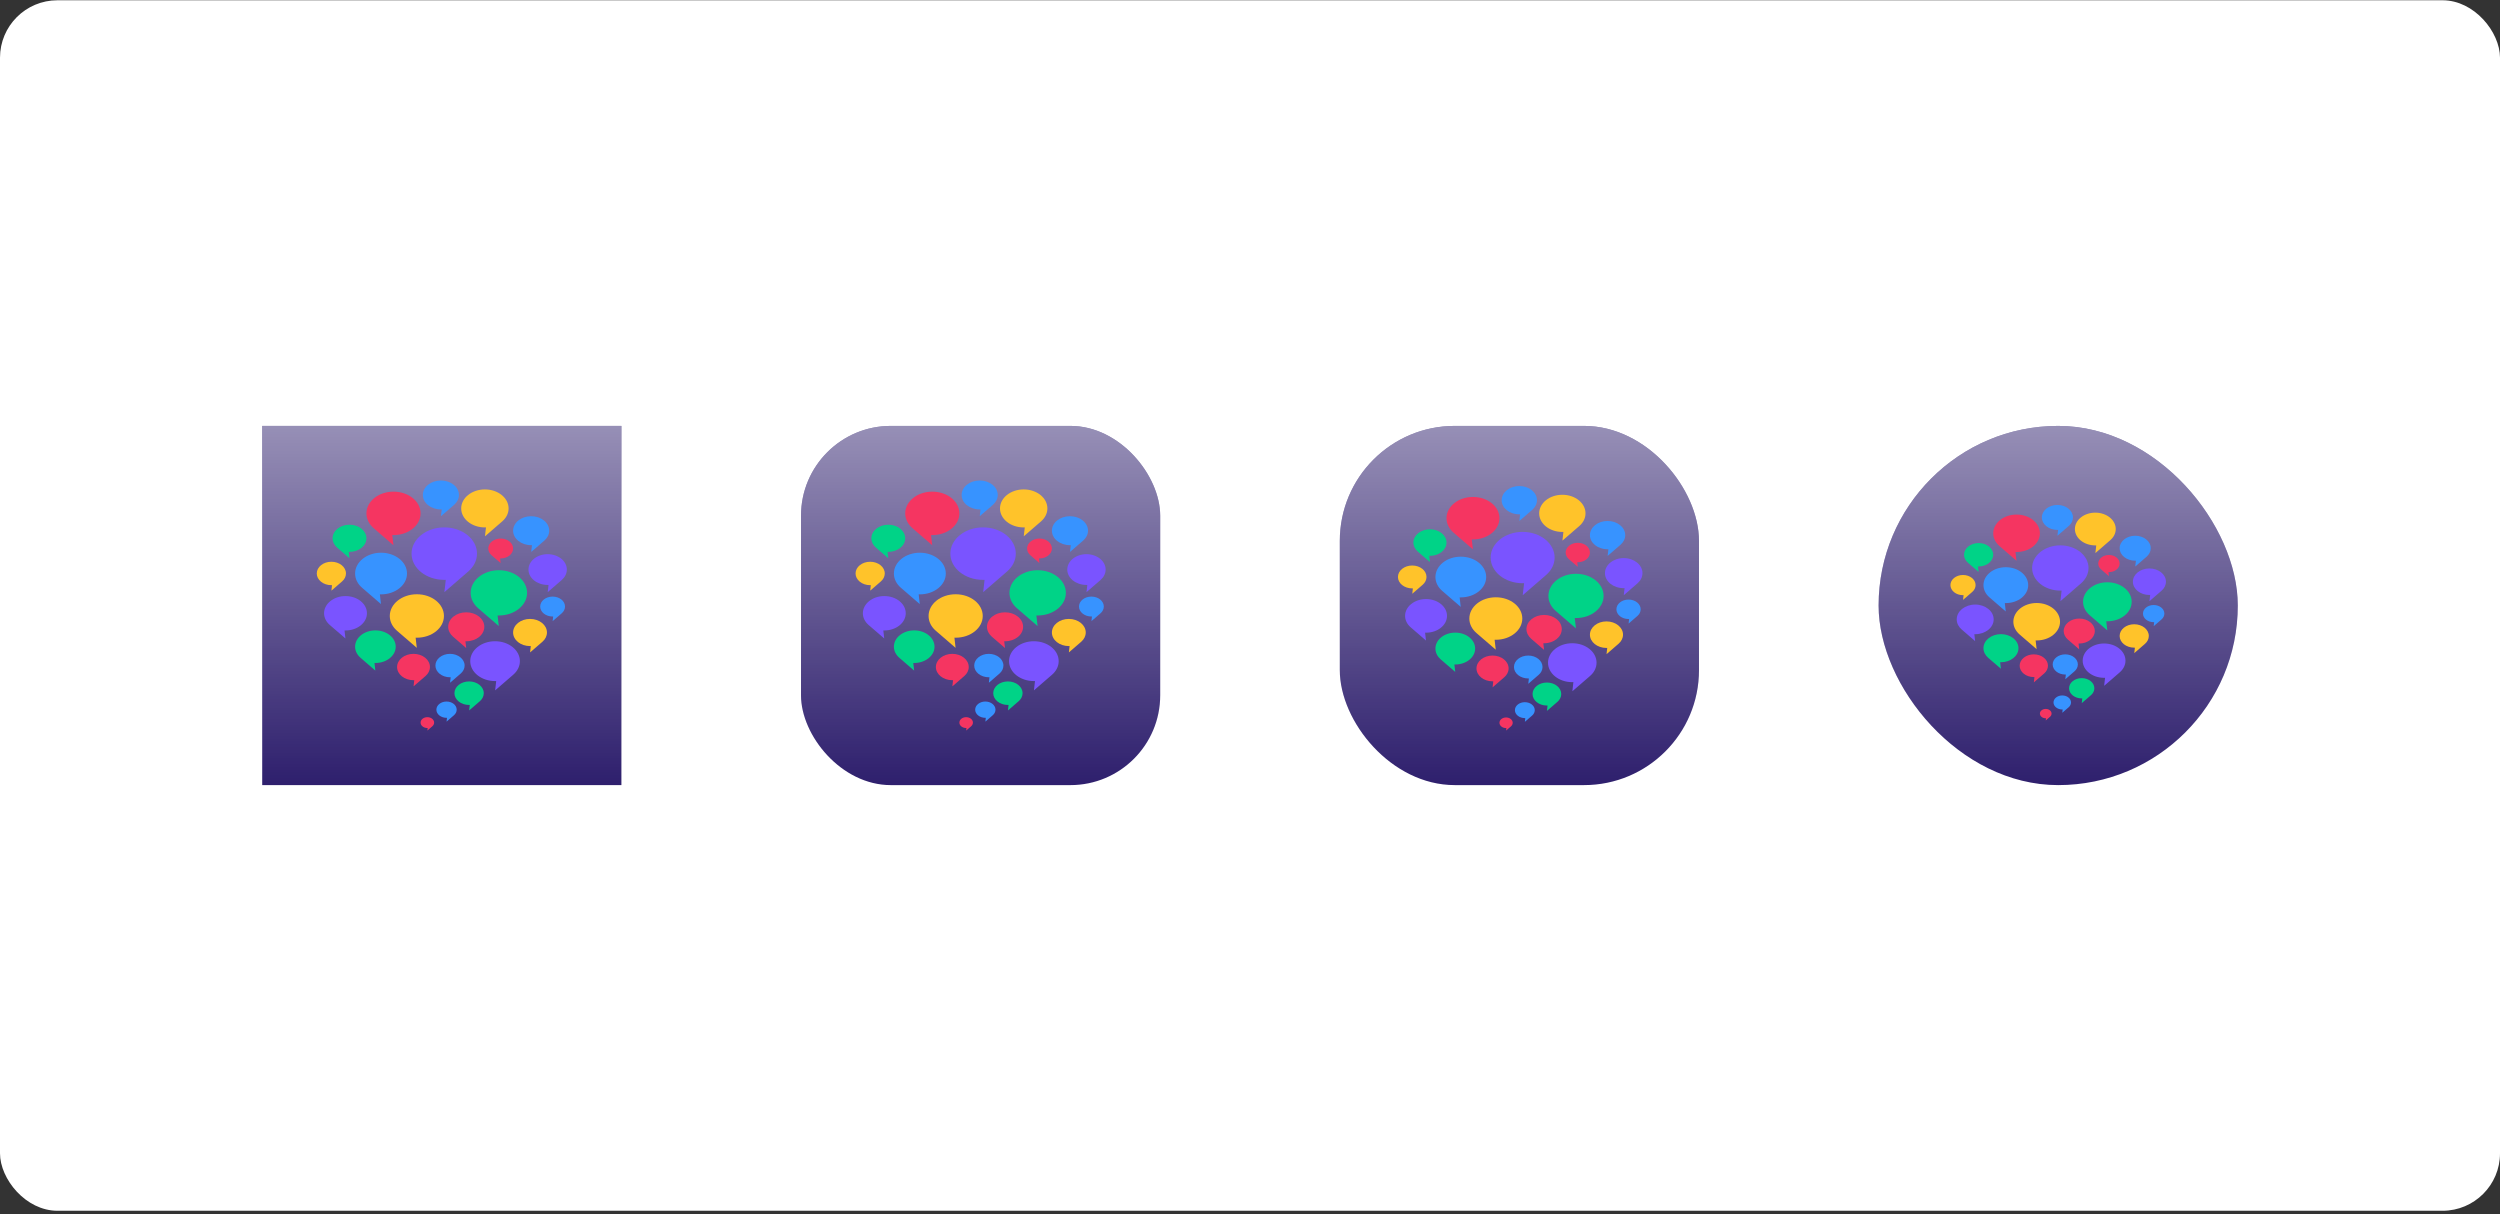 <svg width="696" height="338" viewBox="0 0 696 338" fill="none" xmlns="http://www.w3.org/2000/svg">
<rect x="0" y="0" width="696" height="338" fill="#333333" stroke="none"/>
<rect y="0.075" width="696" height="337" rx="16" fill="white"/>
<rect x="73" y="118.575" width="100" height="100" fill="#2E1F6D"/>
<rect x="73" y="118.575" width="100" height="100" fill="url(#paint0_linear_7918_16039)" fill-opacity="0.5" style="mix-blend-mode:overlay"/>
<path fill-rule="evenodd" clip-rule="evenodd" d="M138.529 171.345C138.648 171.349 138.767 171.351 138.887 171.351C143.224 171.351 146.74 168.531 146.74 165.051C146.74 161.572 143.224 158.751 138.887 158.751C134.549 158.751 131.033 161.572 131.033 165.051C131.033 166.7 131.822 168.201 133.115 169.324L133.114 169.323L138.86 174.291L138.529 171.345Z" fill="#00D387"/>
<path fill-rule="evenodd" clip-rule="evenodd" d="M104.258 184.568C104.343 184.571 104.429 184.573 104.515 184.573C107.638 184.573 110.17 182.542 110.17 180.037C110.17 177.532 107.638 175.501 104.515 175.501C101.392 175.501 98.861 177.532 98.861 180.037C98.861 181.224 99.429 182.305 100.36 183.113L100.359 183.113L104.496 186.69L104.258 184.568Z" fill="#00D387"/>
<path fill-rule="evenodd" clip-rule="evenodd" d="M109.209 148.964C109.323 148.968 109.437 148.97 109.552 148.97C113.716 148.97 117.091 146.262 117.091 142.922C117.091 139.582 113.716 136.874 109.552 136.874C105.388 136.874 102.012 139.582 102.012 142.922C102.012 144.505 102.77 145.946 104.011 147.024L104.01 147.023L109.526 151.793L109.209 148.964Z" fill="#F53561"/>
<path fill-rule="evenodd" clip-rule="evenodd" d="M97.085 153.636C97.156 153.638 97.227 153.64 97.299 153.64C99.901 153.64 102.011 151.947 102.011 149.86C102.011 147.772 99.901 146.08 97.299 146.08C94.697 146.08 92.587 147.772 92.587 149.86C92.587 150.849 93.061 151.749 93.836 152.423L93.835 152.423L97.283 155.404L97.085 153.636Z" fill="#00D387"/>
<path fill-rule="evenodd" clip-rule="evenodd" d="M105.758 165.463C105.867 165.467 105.976 165.469 106.087 165.469C110.077 165.469 113.312 162.874 113.312 159.673C113.312 156.471 110.077 153.876 106.087 153.876C102.096 153.876 98.861 156.471 98.861 159.673C98.861 161.19 99.588 162.571 100.777 163.604L100.775 163.603L106.062 168.173L105.758 165.463Z" fill="#3793FF"/>
<path fill-rule="evenodd" clip-rule="evenodd" d="M125.47 188.549C125.409 188.551 125.347 188.552 125.285 188.552C123.04 188.552 121.22 187.092 121.22 185.291C121.22 183.49 123.04 182.03 125.285 182.03C127.53 182.03 129.351 183.49 129.351 185.291C129.351 186.145 128.942 186.921 128.273 187.503L128.273 187.503L125.299 190.074L125.47 188.549Z" fill="#3793FF"/>
<path fill-rule="evenodd" clip-rule="evenodd" d="M154.002 171.631C153.95 171.633 153.898 171.634 153.845 171.634C151.937 171.634 150.39 170.393 150.39 168.862C150.39 167.331 151.937 166.09 153.845 166.09C155.754 166.09 157.301 167.331 157.301 168.862C157.301 169.587 156.953 170.248 156.385 170.742L156.385 170.742L153.857 172.928L154.002 171.631Z" fill="#3793FF"/>
<path fill-rule="evenodd" clip-rule="evenodd" d="M124.102 161.43C123.965 161.435 123.826 161.437 123.687 161.437C118.656 161.437 114.577 158.165 114.577 154.129C114.577 150.093 118.656 146.821 123.687 146.821C128.719 146.821 132.798 150.093 132.798 154.129C132.798 156.042 131.881 157.783 130.382 159.086L130.384 159.085L123.718 164.848L124.102 161.43Z" fill="#7A54FF"/>
<path fill-rule="evenodd" clip-rule="evenodd" d="M147.776 179.863C147.705 179.866 147.633 179.867 147.561 179.867C144.959 179.867 142.849 178.175 142.849 176.087C142.849 174 144.959 172.307 147.561 172.307C150.164 172.307 152.273 174 152.273 176.087C152.273 177.077 151.8 177.977 151.024 178.651L151.025 178.651L147.577 181.631L147.776 179.863Z" fill="#FFC32A"/>
<path fill-rule="evenodd" clip-rule="evenodd" d="M148.104 151.772C148.028 151.775 147.952 151.776 147.875 151.776C145.099 151.776 142.849 149.971 142.849 147.744C142.849 145.517 145.099 143.712 147.875 143.712C150.651 143.712 152.902 145.517 152.902 147.744C152.902 148.799 152.396 149.76 151.569 150.479L151.57 150.478L147.893 153.658L148.104 151.772Z" fill="#3793FF"/>
<path fill-rule="evenodd" clip-rule="evenodd" d="M152.711 162.843C152.63 162.846 152.549 162.847 152.468 162.847C149.518 162.847 147.127 160.929 147.127 158.563C147.127 156.197 149.518 154.279 152.468 154.279C155.417 154.279 157.808 156.197 157.808 158.563C157.808 159.685 157.271 160.705 156.392 161.469L156.394 161.469L152.486 164.847L152.711 162.843Z" fill="#7A54FF"/>
<path fill-rule="evenodd" clip-rule="evenodd" d="M115.331 189.364C115.262 189.366 115.193 189.368 115.123 189.368C112.597 189.368 110.549 187.725 110.549 185.699C110.549 183.672 112.597 182.03 115.123 182.03C117.649 182.03 119.697 183.672 119.697 185.699C119.697 186.659 119.237 187.533 118.484 188.187L118.485 188.187L115.139 191.08L115.331 189.364Z" fill="#F53561"/>
<path fill-rule="evenodd" clip-rule="evenodd" d="M122.974 141.826C122.898 141.829 122.822 141.83 122.745 141.83C119.969 141.83 117.719 140.025 117.719 137.798C117.719 135.571 119.969 133.766 122.745 133.766C125.521 133.766 127.771 135.571 127.771 137.798C127.771 138.854 127.266 139.814 126.439 140.533L126.44 140.532L122.762 143.712L122.974 141.826Z" fill="#3793FF"/>
<path fill-rule="evenodd" clip-rule="evenodd" d="M138.14 189.603C138.036 189.607 137.931 189.609 137.825 189.609C134.008 189.609 130.914 187.127 130.914 184.065C130.914 181.003 134.008 178.521 137.825 178.521C141.642 178.521 144.736 181.003 144.736 184.065C144.736 185.516 144.041 186.838 142.903 187.826L142.906 187.825L137.849 192.196L138.14 189.603Z" fill="#7A54FF"/>
<path fill-rule="evenodd" clip-rule="evenodd" d="M130.784 196.258C130.723 196.26 130.661 196.261 130.599 196.261C128.343 196.261 126.515 194.795 126.515 192.985C126.515 191.176 128.343 189.709 130.599 189.709C132.854 189.709 134.682 191.176 134.682 192.985C134.682 193.843 134.272 194.624 133.599 195.207L133.6 195.207L130.612 197.79L130.784 196.258Z" fill="#00D387"/>
<path fill-rule="evenodd" clip-rule="evenodd" d="M124.445 199.839C124.402 199.841 124.359 199.842 124.316 199.842C122.755 199.842 121.489 198.826 121.489 197.574C121.489 196.321 122.755 195.306 124.316 195.306C125.878 195.306 127.143 196.321 127.143 197.574C127.143 198.167 126.859 198.708 126.394 199.112L126.394 199.112L124.326 200.9L124.445 199.839Z" fill="#3793FF"/>
<path fill-rule="evenodd" clip-rule="evenodd" d="M119.062 202.681C119.033 202.682 119.005 202.682 118.976 202.682C117.935 202.682 117.091 202.005 117.091 201.17C117.091 200.335 117.935 199.658 118.976 199.658C120.017 199.658 120.861 200.335 120.861 201.17C120.861 201.566 120.671 201.926 120.361 202.196L120.362 202.196L118.982 203.388L119.062 202.681Z" fill="#F53561"/>
<path fill-rule="evenodd" clip-rule="evenodd" d="M135.296 146.832C135.196 146.835 135.096 146.837 134.995 146.837C131.352 146.837 128.398 144.468 128.398 141.545C128.398 138.622 131.352 136.253 134.995 136.253C138.639 136.253 141.593 138.622 141.593 141.545C141.593 142.93 140.929 144.191 139.843 145.134L139.845 145.134L135.018 149.307L135.296 146.832Z" fill="#FFC32A"/>
<path fill-rule="evenodd" clip-rule="evenodd" d="M92.439 162.91C92.377 162.912 92.316 162.913 92.254 162.913C90.009 162.913 88.189 161.453 88.189 159.652C88.189 157.851 90.009 156.391 92.254 156.391C94.499 156.391 96.319 157.851 96.319 159.652C96.319 160.505 95.911 161.282 95.242 161.864L95.242 161.863L92.268 164.435L92.439 162.91Z" fill="#FFC32A"/>
<path fill-rule="evenodd" clip-rule="evenodd" d="M115.713 177.531C115.827 177.535 115.941 177.537 116.056 177.537C120.22 177.537 123.596 174.829 123.596 171.489C123.596 168.149 120.22 165.441 116.056 165.441C111.892 165.441 108.517 168.149 108.517 171.489C108.517 173.072 109.275 174.513 110.516 175.591L110.514 175.59L116.031 180.36L115.713 177.531Z" fill="#FFC32A"/>
<path fill-rule="evenodd" clip-rule="evenodd" d="M129.576 178.527C129.652 178.529 129.728 178.531 129.805 178.531C132.581 178.531 134.831 176.726 134.831 174.499C134.831 172.272 132.581 170.467 129.805 170.467C127.029 170.467 124.778 172.272 124.778 174.499C124.778 175.554 125.284 176.515 126.111 177.234L126.11 177.233L129.788 180.413L129.576 178.527Z" fill="#F53561"/>
<path fill-rule="evenodd" clip-rule="evenodd" d="M139.236 155.468C139.288 155.47 139.341 155.471 139.394 155.471C141.302 155.471 142.849 154.23 142.849 152.699C142.849 151.168 141.302 149.927 139.394 149.927C137.485 149.927 135.938 151.168 135.938 152.699C135.938 153.425 136.285 154.085 136.854 154.579L136.853 154.579L139.382 156.765L139.236 155.468Z" fill="#F53561"/>
<path fill-rule="evenodd" clip-rule="evenodd" d="M95.918 175.515C96.008 175.519 96.099 175.52 96.19 175.52C99.486 175.52 102.159 173.377 102.159 170.732C102.159 168.088 99.486 165.944 96.19 165.944C92.894 165.944 90.221 168.088 90.221 170.732C90.221 171.986 90.822 173.127 91.804 173.98L91.802 173.979L96.17 177.755L95.918 175.515Z" fill="#7A54FF"/>
<rect x="223" y="118.575" width="100" height="100" rx="25" fill="#2E1F6D"/>
<rect x="223" y="118.575" width="100" height="100" rx="25" fill="url(#paint1_linear_7918_16039)" fill-opacity="0.5" style="mix-blend-mode:overlay"/>
<path fill-rule="evenodd" clip-rule="evenodd" d="M288.529 171.345C288.648 171.349 288.767 171.351 288.887 171.351C293.224 171.351 296.74 168.531 296.74 165.051C296.74 161.572 293.224 158.751 288.887 158.751C284.549 158.751 281.033 161.572 281.033 165.051C281.033 166.7 281.822 168.201 283.115 169.324L283.114 169.323L288.86 174.291L288.529 171.345Z" fill="#00D387"/>
<path fill-rule="evenodd" clip-rule="evenodd" d="M254.258 184.568C254.343 184.571 254.429 184.573 254.515 184.573C257.638 184.573 260.17 182.542 260.17 180.037C260.17 177.532 257.638 175.501 254.515 175.501C251.392 175.501 248.861 177.532 248.861 180.037C248.861 181.224 249.429 182.305 250.36 183.113L250.359 183.113L254.496 186.69L254.258 184.568Z" fill="#00D387"/>
<path fill-rule="evenodd" clip-rule="evenodd" d="M259.209 148.964C259.323 148.968 259.437 148.97 259.552 148.97C263.716 148.97 267.091 146.262 267.091 142.922C267.091 139.582 263.716 136.874 259.552 136.874C255.388 136.874 252.012 139.582 252.012 142.922C252.012 144.505 252.77 145.946 254.011 147.024L254.01 147.023L259.526 151.793L259.209 148.964Z" fill="#F53561"/>
<path fill-rule="evenodd" clip-rule="evenodd" d="M247.085 153.636C247.156 153.638 247.227 153.64 247.299 153.64C249.902 153.64 252.011 151.947 252.011 149.86C252.011 147.772 249.902 146.08 247.299 146.08C244.697 146.08 242.587 147.772 242.587 149.86C242.587 150.849 243.061 151.749 243.836 152.423L243.835 152.423L247.283 155.404L247.085 153.636Z" fill="#00D387"/>
<path fill-rule="evenodd" clip-rule="evenodd" d="M255.758 165.463C255.867 165.467 255.976 165.469 256.087 165.469C260.077 165.469 263.312 162.874 263.312 159.673C263.312 156.471 260.077 153.876 256.087 153.876C252.096 153.876 248.861 156.471 248.861 159.673C248.861 161.19 249.588 162.571 250.777 163.604L250.775 163.603L256.062 168.173L255.758 165.463Z" fill="#3793FF"/>
<path fill-rule="evenodd" clip-rule="evenodd" d="M275.47 188.549C275.409 188.551 275.347 188.552 275.285 188.552C273.04 188.552 271.22 187.092 271.22 185.291C271.22 183.49 273.04 182.03 275.285 182.03C277.53 182.03 279.351 183.49 279.351 185.291C279.351 186.145 278.942 186.921 278.273 187.503L278.273 187.503L275.299 190.074L275.47 188.549Z" fill="#3793FF"/>
<path fill-rule="evenodd" clip-rule="evenodd" d="M304.002 171.631C303.95 171.633 303.898 171.634 303.845 171.634C301.937 171.634 300.39 170.393 300.39 168.862C300.39 167.331 301.937 166.09 303.845 166.09C305.754 166.09 307.301 167.331 307.301 168.862C307.301 169.587 306.953 170.248 306.385 170.742L306.385 170.742L303.857 172.928L304.002 171.631Z" fill="#3793FF"/>
<path fill-rule="evenodd" clip-rule="evenodd" d="M274.102 161.43C273.965 161.435 273.826 161.437 273.687 161.437C268.656 161.437 264.577 158.165 264.577 154.129C264.577 150.093 268.656 146.821 273.687 146.821C278.719 146.821 282.798 150.093 282.798 154.129C282.798 156.042 281.881 157.783 280.382 159.086L280.384 159.085L273.718 164.848L274.102 161.43Z" fill="#7A54FF"/>
<path fill-rule="evenodd" clip-rule="evenodd" d="M297.776 179.863C297.705 179.866 297.633 179.867 297.561 179.867C294.959 179.867 292.849 178.175 292.849 176.087C292.849 174 294.959 172.307 297.561 172.307C300.164 172.307 302.273 174 302.273 176.087C302.273 177.077 301.8 177.977 301.024 178.651L301.025 178.651L297.577 181.631L297.776 179.863Z" fill="#FFC32A"/>
<path fill-rule="evenodd" clip-rule="evenodd" d="M298.104 151.772C298.028 151.775 297.952 151.776 297.875 151.776C295.099 151.776 292.849 149.971 292.849 147.744C292.849 145.517 295.099 143.712 297.875 143.712C300.651 143.712 302.902 145.517 302.902 147.744C302.902 148.799 302.396 149.76 301.569 150.479L301.57 150.478L297.893 153.658L298.104 151.772Z" fill="#3793FF"/>
<path fill-rule="evenodd" clip-rule="evenodd" d="M302.711 162.843C302.63 162.846 302.549 162.847 302.468 162.847C299.518 162.847 297.127 160.929 297.127 158.563C297.127 156.197 299.518 154.279 302.468 154.279C305.417 154.279 307.808 156.197 307.808 158.563C307.808 159.685 307.271 160.705 306.392 161.469L306.394 161.469L302.486 164.847L302.711 162.843Z" fill="#7A54FF"/>
<path fill-rule="evenodd" clip-rule="evenodd" d="M265.331 189.364C265.262 189.366 265.193 189.368 265.123 189.368C262.597 189.368 260.549 187.725 260.549 185.699C260.549 183.672 262.597 182.03 265.123 182.03C267.649 182.03 269.697 183.672 269.697 185.699C269.697 186.659 269.237 187.533 268.484 188.187L268.485 188.187L265.139 191.08L265.331 189.364Z" fill="#F53561"/>
<path fill-rule="evenodd" clip-rule="evenodd" d="M272.974 141.826C272.898 141.829 272.822 141.83 272.745 141.83C269.969 141.83 267.719 140.025 267.719 137.798C267.719 135.571 269.969 133.766 272.745 133.766C275.521 133.766 277.771 135.571 277.771 137.798C277.771 138.854 277.266 139.814 276.439 140.533L276.44 140.532L272.762 143.712L272.974 141.826Z" fill="#3793FF"/>
<path fill-rule="evenodd" clip-rule="evenodd" d="M288.14 189.603C288.036 189.607 287.931 189.609 287.825 189.609C284.008 189.609 280.914 187.127 280.914 184.065C280.914 181.003 284.008 178.521 287.825 178.521C291.642 178.521 294.736 181.003 294.736 184.065C294.736 185.516 294.041 186.838 292.903 187.826L292.906 187.825L287.849 192.196L288.14 189.603Z" fill="#7A54FF"/>
<path fill-rule="evenodd" clip-rule="evenodd" d="M280.784 196.258C280.723 196.26 280.661 196.261 280.599 196.261C278.343 196.261 276.515 194.795 276.515 192.985C276.515 191.176 278.343 189.709 280.599 189.709C282.854 189.709 284.682 191.176 284.682 192.985C284.682 193.843 284.272 194.624 283.599 195.207L283.6 195.207L280.612 197.79L280.784 196.258Z" fill="#00D387"/>
<path fill-rule="evenodd" clip-rule="evenodd" d="M274.445 199.839C274.402 199.841 274.359 199.842 274.316 199.842C272.755 199.842 271.489 198.826 271.489 197.574C271.489 196.321 272.755 195.306 274.316 195.306C275.878 195.306 277.143 196.321 277.143 197.574C277.143 198.167 276.859 198.708 276.394 199.112L276.394 199.112L274.326 200.9L274.445 199.839Z" fill="#3793FF"/>
<path fill-rule="evenodd" clip-rule="evenodd" d="M269.062 202.681C269.033 202.682 269.005 202.682 268.976 202.682C267.935 202.682 267.091 202.005 267.091 201.17C267.091 200.335 267.935 199.658 268.976 199.658C270.017 199.658 270.861 200.335 270.861 201.17C270.861 201.566 270.671 201.926 270.361 202.196L270.362 202.196L268.982 203.388L269.062 202.681Z" fill="#F53561"/>
<path fill-rule="evenodd" clip-rule="evenodd" d="M285.296 146.832C285.196 146.835 285.096 146.837 284.995 146.837C281.352 146.837 278.398 144.468 278.398 141.545C278.398 138.622 281.352 136.253 284.995 136.253C288.639 136.253 291.593 138.622 291.593 141.545C291.593 142.93 290.929 144.191 289.843 145.134L289.845 145.134L285.018 149.307L285.296 146.832Z" fill="#FFC32A"/>
<path fill-rule="evenodd" clip-rule="evenodd" d="M242.439 162.91C242.378 162.912 242.316 162.913 242.254 162.913C240.009 162.913 238.188 161.453 238.188 159.652C238.188 157.851 240.009 156.391 242.254 156.391C244.499 156.391 246.319 157.851 246.319 159.652C246.319 160.505 245.911 161.282 245.241 161.864L245.242 161.863L242.268 164.435L242.439 162.91Z" fill="#FFC32A"/>
<path fill-rule="evenodd" clip-rule="evenodd" d="M265.713 177.531C265.827 177.535 265.941 177.537 266.056 177.537C270.22 177.537 273.596 174.829 273.596 171.489C273.596 168.149 270.22 165.441 266.056 165.441C261.892 165.441 258.517 168.149 258.517 171.489C258.517 173.072 259.275 174.513 260.516 175.591L260.514 175.59L266.031 180.36L265.713 177.531Z" fill="#FFC32A"/>
<path fill-rule="evenodd" clip-rule="evenodd" d="M279.576 178.527C279.652 178.529 279.728 178.531 279.805 178.531C282.581 178.531 284.831 176.726 284.831 174.499C284.831 172.272 282.581 170.467 279.805 170.467C277.029 170.467 274.778 172.272 274.778 174.499C274.778 175.554 275.284 176.515 276.111 177.234L276.11 177.233L279.788 180.413L279.576 178.527Z" fill="#F53561"/>
<path fill-rule="evenodd" clip-rule="evenodd" d="M289.236 155.468C289.288 155.47 289.341 155.471 289.394 155.471C291.302 155.471 292.849 154.23 292.849 152.699C292.849 151.168 291.302 149.927 289.394 149.927C287.485 149.927 285.938 151.168 285.938 152.699C285.938 153.425 286.285 154.085 286.854 154.579L286.853 154.579L289.382 156.765L289.236 155.468Z" fill="#F53561"/>
<path fill-rule="evenodd" clip-rule="evenodd" d="M245.918 175.515C246.008 175.519 246.099 175.52 246.19 175.52C249.486 175.52 252.159 173.377 252.159 170.732C252.159 168.088 249.486 165.944 246.19 165.944C242.893 165.944 240.221 168.088 240.221 170.732C240.221 171.986 240.822 173.127 241.804 173.98L241.802 173.979L246.17 177.755L245.918 175.515Z" fill="#7A54FF"/>
<rect x="373" y="118.575" width="100" height="100" rx="32" fill="#2E1F6D"/>
<rect x="373" y="118.575" width="100" height="100" rx="32" fill="url(#paint2_linear_7918_16039)" fill-opacity="0.5" style="mix-blend-mode:overlay"/>
<path fill-rule="evenodd" clip-rule="evenodd" d="M438.412 172.056C438.528 172.06 438.644 172.063 438.761 172.063C443.002 172.063 446.44 169.305 446.44 165.902C446.44 162.5 443.002 159.742 438.761 159.742C434.52 159.742 431.082 162.5 431.082 165.902C431.082 167.515 431.854 168.982 433.118 170.08L433.117 170.08L438.735 174.937L438.412 172.056Z" fill="#00D387"/>
<path fill-rule="evenodd" clip-rule="evenodd" d="M404.901 184.987C404.984 184.99 405.068 184.991 405.153 184.991C408.206 184.991 410.682 183.005 410.682 180.556C410.682 178.106 408.206 176.121 405.153 176.121C402.099 176.121 399.624 178.106 399.624 180.556C399.624 181.717 400.179 182.773 401.089 183.564L401.088 183.564L405.134 187.061L404.901 184.987Z" fill="#00D387"/>
<path fill-rule="evenodd" clip-rule="evenodd" d="M409.742 150.173C409.853 150.177 409.965 150.179 410.077 150.179C414.149 150.179 417.449 147.531 417.449 144.265C417.449 140.999 414.149 138.352 410.077 138.352C406.006 138.352 402.705 140.999 402.705 144.265C402.705 145.813 403.446 147.222 404.659 148.276L404.658 148.276L410.052 152.939L409.742 150.173Z" fill="#F53561"/>
<path fill-rule="evenodd" clip-rule="evenodd" d="M397.887 154.741C397.957 154.744 398.027 154.745 398.097 154.745C400.642 154.745 402.705 153.09 402.705 151.049C402.705 149.007 400.642 147.353 398.097 147.353C395.552 147.353 393.489 149.007 393.489 151.049C393.489 152.016 393.953 152.897 394.711 153.555L394.71 153.555L398.081 156.47L397.887 154.741Z" fill="#00D387"/>
<path fill-rule="evenodd" clip-rule="evenodd" d="M406.367 166.305C406.474 166.309 406.581 166.311 406.689 166.311C410.591 166.311 413.754 163.773 413.754 160.643C413.754 157.513 410.591 154.976 406.689 154.976C402.787 154.976 399.624 157.513 399.624 160.643C399.624 162.127 400.335 163.477 401.497 164.487L401.495 164.487L406.665 168.956L406.367 166.305Z" fill="#3793FF"/>
<path fill-rule="evenodd" clip-rule="evenodd" d="M425.642 188.879C425.582 188.881 425.522 188.882 425.461 188.882C423.266 188.882 421.486 187.454 421.486 185.693C421.486 183.932 423.266 182.504 425.461 182.504C427.657 182.504 429.437 183.932 429.437 185.693C429.437 186.528 429.037 187.287 428.383 187.856L428.383 187.856L425.475 190.37L425.642 188.879Z" fill="#3793FF"/>
<path fill-rule="evenodd" clip-rule="evenodd" d="M453.541 172.337C453.49 172.338 453.439 172.339 453.387 172.339C451.521 172.339 450.008 171.126 450.008 169.629C450.008 168.132 451.521 166.918 453.387 166.918C455.253 166.918 456.766 168.132 456.766 169.629C456.766 170.338 456.426 170.984 455.87 171.467L455.871 171.467L453.399 173.604L453.541 172.337Z" fill="#3793FF"/>
<path fill-rule="evenodd" clip-rule="evenodd" d="M424.304 162.362C424.17 162.367 424.035 162.369 423.899 162.369C418.979 162.369 414.991 159.17 414.991 155.223C414.991 151.277 418.979 148.078 423.899 148.078C428.819 148.078 432.807 151.277 432.807 155.223C432.807 157.094 431.911 158.796 430.445 160.07L430.447 160.069L423.93 165.704L424.304 162.362Z" fill="#7A54FF"/>
<path fill-rule="evenodd" clip-rule="evenodd" d="M447.452 180.386C447.383 180.389 447.313 180.39 447.243 180.39C444.698 180.39 442.635 178.735 442.635 176.694C442.635 174.652 444.698 172.998 447.243 172.998C449.787 172.998 451.85 174.652 451.85 176.694C451.85 177.661 451.387 178.542 450.629 179.201L450.63 179.2L447.259 182.115L447.452 180.386Z" fill="#FFC32A"/>
<path fill-rule="evenodd" clip-rule="evenodd" d="M447.774 152.918C447.699 152.921 447.625 152.922 447.55 152.922C444.836 152.922 442.635 151.157 442.635 148.98C442.635 146.802 444.836 145.037 447.55 145.037C450.264 145.037 452.465 146.802 452.465 148.98C452.465 150.012 451.97 150.951 451.162 151.654L451.163 151.653L447.567 154.762L447.774 152.918Z" fill="#3793FF"/>
<path fill-rule="evenodd" clip-rule="evenodd" d="M452.278 163.744C452.2 163.747 452.12 163.748 452.041 163.748C449.157 163.748 446.819 161.873 446.819 159.559C446.819 157.246 449.157 155.37 452.041 155.37C454.925 155.37 457.263 157.246 457.263 159.559C457.263 160.655 456.738 161.653 455.878 162.4L455.879 162.4L452.059 165.703L452.278 163.744Z" fill="#7A54FF"/>
<path fill-rule="evenodd" clip-rule="evenodd" d="M415.728 189.676C415.661 189.678 415.593 189.679 415.525 189.679C413.055 189.679 411.053 188.073 411.053 186.092C411.053 184.111 413.055 182.504 415.525 182.504C417.995 182.504 419.997 184.111 419.997 186.092C419.997 187.031 419.547 187.885 418.811 188.525L418.812 188.525L415.54 191.353L415.728 189.676Z" fill="#F53561"/>
<path fill-rule="evenodd" clip-rule="evenodd" d="M423.201 143.194C423.127 143.196 423.053 143.198 422.978 143.198C420.263 143.198 418.063 141.432 418.063 139.255C418.063 137.078 420.263 135.312 422.978 135.312C425.692 135.312 427.892 137.078 427.892 139.255C427.892 140.287 427.398 141.226 426.589 141.929L426.591 141.929L422.994 145.037L423.201 143.194Z" fill="#3793FF"/>
<path fill-rule="evenodd" clip-rule="evenodd" d="M438.031 189.91C437.929 189.913 437.826 189.915 437.723 189.915C433.991 189.915 430.965 187.488 430.965 184.494C430.965 181.501 433.991 179.074 437.723 179.074C441.455 179.074 444.481 181.501 444.481 184.494C444.481 185.914 443.801 187.206 442.688 188.172L442.691 188.171L437.747 192.445L438.031 189.91Z" fill="#7A54FF"/>
<path fill-rule="evenodd" clip-rule="evenodd" d="M430.839 196.417C430.779 196.419 430.718 196.42 430.657 196.42C428.452 196.42 426.664 194.986 426.664 193.217C426.664 191.448 428.452 190.014 430.657 190.014C432.863 190.014 434.65 191.448 434.65 193.217C434.65 194.055 434.249 194.819 433.592 195.39L433.592 195.389L430.671 197.915L430.839 196.417Z" fill="#00D387"/>
<path fill-rule="evenodd" clip-rule="evenodd" d="M424.64 199.919C424.598 199.92 424.556 199.921 424.514 199.921C422.987 199.921 421.75 198.928 421.75 197.703C421.75 196.479 422.987 195.486 424.514 195.486C426.041 195.486 427.279 196.479 427.279 197.703C427.279 198.284 427.001 198.812 426.545 199.208L426.546 199.207L424.523 200.956L424.64 199.919Z" fill="#3793FF"/>
<path fill-rule="evenodd" clip-rule="evenodd" d="M419.376 202.697C419.348 202.698 419.32 202.698 419.292 202.698C418.274 202.698 417.449 202.036 417.449 201.22C417.449 200.403 418.274 199.741 419.292 199.741C420.31 199.741 421.135 200.403 421.135 201.22C421.135 201.607 420.95 201.959 420.647 202.222L420.647 202.222L419.298 203.388L419.376 202.697Z" fill="#F53561"/>
<path fill-rule="evenodd" clip-rule="evenodd" d="M435.25 148.088C435.153 148.091 435.055 148.093 434.956 148.093C431.394 148.093 428.506 145.776 428.506 142.919C428.506 140.061 431.394 137.744 434.956 137.744C438.519 137.744 441.407 140.061 441.407 142.919C441.407 144.273 440.758 145.506 439.697 146.428L439.698 146.428L434.979 150.508L435.25 148.088Z" fill="#FFC32A"/>
<path fill-rule="evenodd" clip-rule="evenodd" d="M393.344 163.809C393.285 163.811 393.224 163.812 393.164 163.812C390.968 163.812 389.188 162.384 389.188 160.623C389.188 158.862 390.968 157.435 393.164 157.435C395.359 157.435 397.139 158.862 397.139 160.623C397.139 161.458 396.739 162.218 396.085 162.786L396.085 162.786L393.177 165.3L393.344 163.809Z" fill="#FFC32A"/>
<path fill-rule="evenodd" clip-rule="evenodd" d="M416.102 178.106C416.213 178.11 416.325 178.112 416.437 178.112C420.509 178.112 423.81 175.464 423.81 172.198C423.81 168.932 420.509 166.284 416.437 166.284C412.366 166.284 409.065 168.932 409.065 172.198C409.065 173.746 409.807 175.155 411.021 176.209L411.018 176.208L416.412 180.872L416.102 178.106Z" fill="#FFC32A"/>
<path fill-rule="evenodd" clip-rule="evenodd" d="M429.657 179.08C429.731 179.082 429.806 179.084 429.881 179.084C432.595 179.084 434.795 177.319 434.795 175.141C434.795 172.964 432.595 171.199 429.881 171.199C427.166 171.199 424.966 172.964 424.966 175.141C424.966 176.173 425.46 177.113 426.269 177.815L426.268 177.815L429.864 180.924L429.657 179.08Z" fill="#F53561"/>
<path fill-rule="evenodd" clip-rule="evenodd" d="M439.103 156.533C439.154 156.535 439.205 156.536 439.256 156.536C441.122 156.536 442.635 155.322 442.635 153.825C442.635 152.328 441.122 151.115 439.256 151.115C437.39 151.115 435.878 152.328 435.878 153.825C435.878 154.535 436.217 155.181 436.774 155.664L436.773 155.663L439.245 157.801L439.103 156.533Z" fill="#F53561"/>
<path fill-rule="evenodd" clip-rule="evenodd" d="M396.747 176.135C396.835 176.138 396.923 176.14 397.012 176.14C400.236 176.14 402.849 174.044 402.849 171.458C402.849 168.872 400.236 166.776 397.012 166.776C393.789 166.776 391.176 168.872 391.176 171.458C391.176 172.684 391.763 173.799 392.724 174.634L392.722 174.633L396.993 178.325L396.747 176.135Z" fill="#7A54FF"/>
<rect x="523" y="118.575" width="100" height="100" rx="50" fill="#2E1F6D"/>
<rect x="523" y="118.575" width="100" height="100" rx="50" fill="url(#paint3_linear_7918_16039)" fill-opacity="0.5" style="mix-blend-mode:overlay"/>
<path fill-rule="evenodd" clip-rule="evenodd" d="M586.384 172.962C586.486 172.966 586.588 172.967 586.692 172.967C590.43 172.967 593.46 170.537 593.46 167.538C593.46 164.539 590.43 162.108 586.692 162.108C582.953 162.108 579.923 164.539 579.923 167.538C579.923 168.959 580.604 170.252 581.717 171.22L581.717 171.22L586.669 175.501L586.384 172.962Z" fill="#00D387"/>
<path fill-rule="evenodd" clip-rule="evenodd" d="M556.847 184.359C556.921 184.362 556.995 184.363 557.069 184.363C559.761 184.363 561.942 182.613 561.942 180.454C561.942 178.295 559.761 176.544 557.069 176.544C554.378 176.544 552.196 178.295 552.196 180.454C552.196 181.477 552.686 182.408 553.488 183.105L553.487 183.105L557.052 186.187L556.847 184.359Z" fill="#00D387"/>
<path fill-rule="evenodd" clip-rule="evenodd" d="M561.114 153.674C561.212 153.678 561.31 153.68 561.41 153.68C564.998 153.68 567.907 151.346 567.907 148.467C567.907 145.589 564.998 143.255 561.41 143.255C557.821 143.255 554.912 145.589 554.912 148.467C554.912 149.831 555.565 151.073 556.634 152.002L556.634 152.002L561.387 156.112L561.114 153.674Z" fill="#F53561"/>
<path fill-rule="evenodd" clip-rule="evenodd" d="M550.665 157.701C550.727 157.703 550.788 157.704 550.85 157.704C553.093 157.704 554.911 156.245 554.911 154.446C554.911 152.647 553.093 151.188 550.85 151.188C548.607 151.188 546.789 152.647 546.789 154.446C546.789 155.299 547.197 156.075 547.866 156.656L547.865 156.655L550.836 159.224L550.665 157.701Z" fill="#00D387"/>
<path fill-rule="evenodd" clip-rule="evenodd" d="M558.14 167.893C558.234 167.896 558.328 167.898 558.423 167.898C561.862 167.898 564.65 165.662 564.65 162.903C564.65 160.144 561.862 157.908 558.423 157.908C554.984 157.908 552.196 160.144 552.196 162.903C552.196 164.21 552.823 165.4 553.848 166.291L553.846 166.29L558.402 170.229L558.14 167.893Z" fill="#3793FF"/>
<path fill-rule="evenodd" clip-rule="evenodd" d="M575.129 187.789C575.076 187.791 575.023 187.792 574.969 187.792C573.034 187.792 571.466 186.534 571.466 184.981C571.466 183.429 573.034 182.171 574.969 182.171C576.904 182.171 578.473 183.429 578.473 184.981C578.473 185.717 578.121 186.387 577.544 186.888L577.545 186.887L574.981 189.104L575.129 187.789Z" fill="#3793FF"/>
<path fill-rule="evenodd" clip-rule="evenodd" d="M599.718 173.209C599.673 173.211 599.628 173.212 599.583 173.212C597.938 173.212 596.604 172.142 596.604 170.823C596.604 169.503 597.938 168.434 599.583 168.434C601.227 168.434 602.561 169.503 602.561 170.823C602.561 171.448 602.261 172.017 601.771 172.443L601.772 172.443L599.593 174.326L599.718 173.209Z" fill="#3793FF"/>
<path fill-rule="evenodd" clip-rule="evenodd" d="M573.949 164.417C573.831 164.421 573.712 164.423 573.592 164.423C569.256 164.423 565.741 161.604 565.741 158.125C565.741 154.647 569.256 151.827 573.592 151.827C577.928 151.827 581.443 154.647 581.443 158.125C581.443 159.774 580.654 161.274 579.362 162.397L579.363 162.397L573.619 167.363L573.949 164.417Z" fill="#7A54FF"/>
<path fill-rule="evenodd" clip-rule="evenodd" d="M594.352 180.304C594.291 180.306 594.229 180.307 594.167 180.307C591.924 180.307 590.106 178.848 590.106 177.049C590.106 175.25 591.924 173.792 594.167 173.792C596.41 173.792 598.228 175.25 598.228 177.049C598.228 177.902 597.82 178.678 597.151 179.259L597.152 179.258L594.181 181.827L594.352 180.304Z" fill="#FFC32A"/>
<path fill-rule="evenodd" clip-rule="evenodd" d="M594.635 156.094C594.57 156.096 594.504 156.097 594.438 156.097C592.045 156.097 590.106 154.542 590.106 152.622C590.106 150.703 592.045 149.147 594.438 149.147C596.83 149.147 598.77 150.703 598.77 152.622C598.77 153.532 598.334 154.36 597.621 154.979L597.622 154.979L594.453 157.719L594.635 156.094Z" fill="#3793FF"/>
<path fill-rule="evenodd" clip-rule="evenodd" d="M598.605 165.635C598.536 165.638 598.466 165.639 598.396 165.639C595.854 165.639 593.793 163.986 593.793 161.947C593.793 159.908 595.854 158.255 598.396 158.255C600.938 158.255 602.999 159.908 602.999 161.947C602.999 162.913 602.536 163.793 601.778 164.451L601.779 164.451L598.412 167.362L598.605 165.635Z" fill="#7A54FF"/>
<path fill-rule="evenodd" clip-rule="evenodd" d="M566.39 188.491C566.331 188.494 566.271 188.495 566.211 188.495C564.034 188.495 562.27 187.079 562.27 185.333C562.27 183.587 564.034 182.171 566.211 182.171C568.388 182.171 570.153 183.587 570.153 185.333C570.153 186.16 569.756 186.914 569.108 187.477L569.109 187.477L566.225 189.97L566.39 188.491Z" fill="#F53561"/>
<path fill-rule="evenodd" clip-rule="evenodd" d="M572.977 147.522C572.912 147.525 572.846 147.526 572.78 147.526C570.388 147.526 568.448 145.97 568.448 144.051C568.448 142.132 570.388 140.576 572.78 140.576C575.172 140.576 577.112 142.132 577.112 144.051C577.112 144.961 576.676 145.789 575.963 146.408L575.964 146.408L572.795 149.148L572.977 147.522Z" fill="#3793FF"/>
<path fill-rule="evenodd" clip-rule="evenodd" d="M586.048 188.698C585.958 188.701 585.867 188.703 585.777 188.703C582.487 188.703 579.82 186.563 579.82 183.925C579.82 181.286 582.487 179.147 585.777 179.147C589.066 179.147 591.733 181.286 591.733 183.925C591.733 185.176 591.133 186.315 590.152 187.166L590.155 187.165L585.797 190.933L586.048 188.698Z" fill="#7A54FF"/>
<path fill-rule="evenodd" clip-rule="evenodd" d="M579.708 194.433C579.655 194.435 579.602 194.436 579.548 194.436C577.605 194.436 576.029 193.172 576.029 191.613C576.029 190.054 577.605 188.79 579.548 188.79C581.492 188.79 583.068 190.054 583.068 191.613C583.068 192.352 582.714 193.025 582.135 193.528L582.135 193.528L579.56 195.754L579.708 194.433Z" fill="#00D387"/>
<path fill-rule="evenodd" clip-rule="evenodd" d="M574.245 197.519C574.208 197.521 574.171 197.521 574.134 197.521C572.788 197.521 571.697 196.646 571.697 195.567C571.697 194.487 572.788 193.612 574.134 193.612C575.48 193.612 576.571 194.487 576.571 195.567C576.571 196.079 576.325 196.544 575.924 196.893L575.925 196.892L574.142 198.434L574.245 197.519Z" fill="#3793FF"/>
<path fill-rule="evenodd" clip-rule="evenodd" d="M569.605 199.968C569.581 199.969 569.556 199.969 569.532 199.969C568.635 199.969 567.907 199.386 567.907 198.666C567.907 197.947 568.635 197.363 569.532 197.363C570.429 197.363 571.156 197.947 571.156 198.666C571.156 199.007 570.993 199.318 570.725 199.55L570.726 199.55L569.537 200.578L569.605 199.968Z" fill="#F53561"/>
<path fill-rule="evenodd" clip-rule="evenodd" d="M583.597 151.837C583.511 151.84 583.425 151.841 583.338 151.841C580.198 151.841 577.652 149.799 577.652 147.28C577.652 144.762 580.198 142.72 583.338 142.72C586.478 142.72 589.023 144.762 589.023 147.28C589.023 148.474 588.452 149.561 587.516 150.374L587.517 150.373L583.357 153.97L583.597 151.837Z" fill="#FFC32A"/>
<path fill-rule="evenodd" clip-rule="evenodd" d="M546.662 165.693C546.609 165.695 546.556 165.696 546.502 165.696C544.567 165.696 542.999 164.438 542.999 162.885C542.999 161.333 544.567 160.075 546.502 160.075C548.437 160.075 550.006 161.333 550.006 162.885C550.006 163.621 549.654 164.29 549.077 164.791L549.077 164.791L546.514 167.007L546.662 165.693Z" fill="#FFC32A"/>
<path fill-rule="evenodd" clip-rule="evenodd" d="M566.72 178.294C566.818 178.297 566.916 178.299 567.015 178.299C570.604 178.299 573.513 175.965 573.513 173.087C573.513 170.208 570.604 167.875 567.015 167.875C563.427 167.875 560.518 170.208 560.518 173.087C560.518 174.451 561.171 175.693 562.241 176.622L562.239 176.622L566.993 180.732L566.72 178.294Z" fill="#FFC32A"/>
<path fill-rule="evenodd" clip-rule="evenodd" d="M578.667 179.152C578.732 179.155 578.798 179.156 578.864 179.156C581.256 179.156 583.196 177.6 583.196 175.681C583.196 173.762 581.256 172.206 578.864 172.206C576.472 172.206 574.532 173.762 574.532 175.681C574.532 176.591 574.968 177.418 575.681 178.038L575.68 178.037L578.849 180.777L578.667 179.152Z" fill="#F53561"/>
<path fill-rule="evenodd" clip-rule="evenodd" d="M586.992 159.28C587.037 159.281 587.082 159.282 587.128 159.282C588.773 159.282 590.106 158.213 590.106 156.893C590.106 155.574 588.773 154.504 587.128 154.504C585.483 154.504 584.15 155.574 584.15 156.893C584.15 157.519 584.449 158.088 584.94 158.514L584.939 158.513L587.118 160.397L586.992 159.28Z" fill="#F53561"/>
<path fill-rule="evenodd" clip-rule="evenodd" d="M549.66 176.557C549.738 176.559 549.816 176.561 549.894 176.561C552.735 176.561 555.038 174.713 555.038 172.434C555.038 170.156 552.735 168.308 549.894 168.308C547.053 168.308 544.75 170.156 544.75 172.434C544.75 173.515 545.267 174.498 546.114 175.233L546.113 175.233L549.877 178.487L549.66 176.557Z" fill="#7A54FF"/>
<defs>
<linearGradient id="paint0_linear_7918_16039" x1="113.506" y1="218.575" x2="113.506" y2="118.575" gradientUnits="userSpaceOnUse">
<stop stop-color="white" stop-opacity="0"/>
<stop offset="1" stop-color="white"/>
</linearGradient>
<linearGradient id="paint1_linear_7918_16039" x1="263.506" y1="218.575" x2="263.506" y2="118.575" gradientUnits="userSpaceOnUse">
<stop stop-color="white" stop-opacity="0"/>
<stop offset="1" stop-color="white"/>
</linearGradient>
<linearGradient id="paint2_linear_7918_16039" x1="413.506" y1="218.575" x2="413.506" y2="118.575" gradientUnits="userSpaceOnUse">
<stop stop-color="white" stop-opacity="0"/>
<stop offset="1" stop-color="white"/>
</linearGradient>
<linearGradient id="paint3_linear_7918_16039" x1="563.506" y1="218.575" x2="563.506" y2="118.575" gradientUnits="userSpaceOnUse">
<stop stop-color="white" stop-opacity="0"/>
<stop offset="1" stop-color="white"/>
</linearGradient>
</defs>
</svg>
